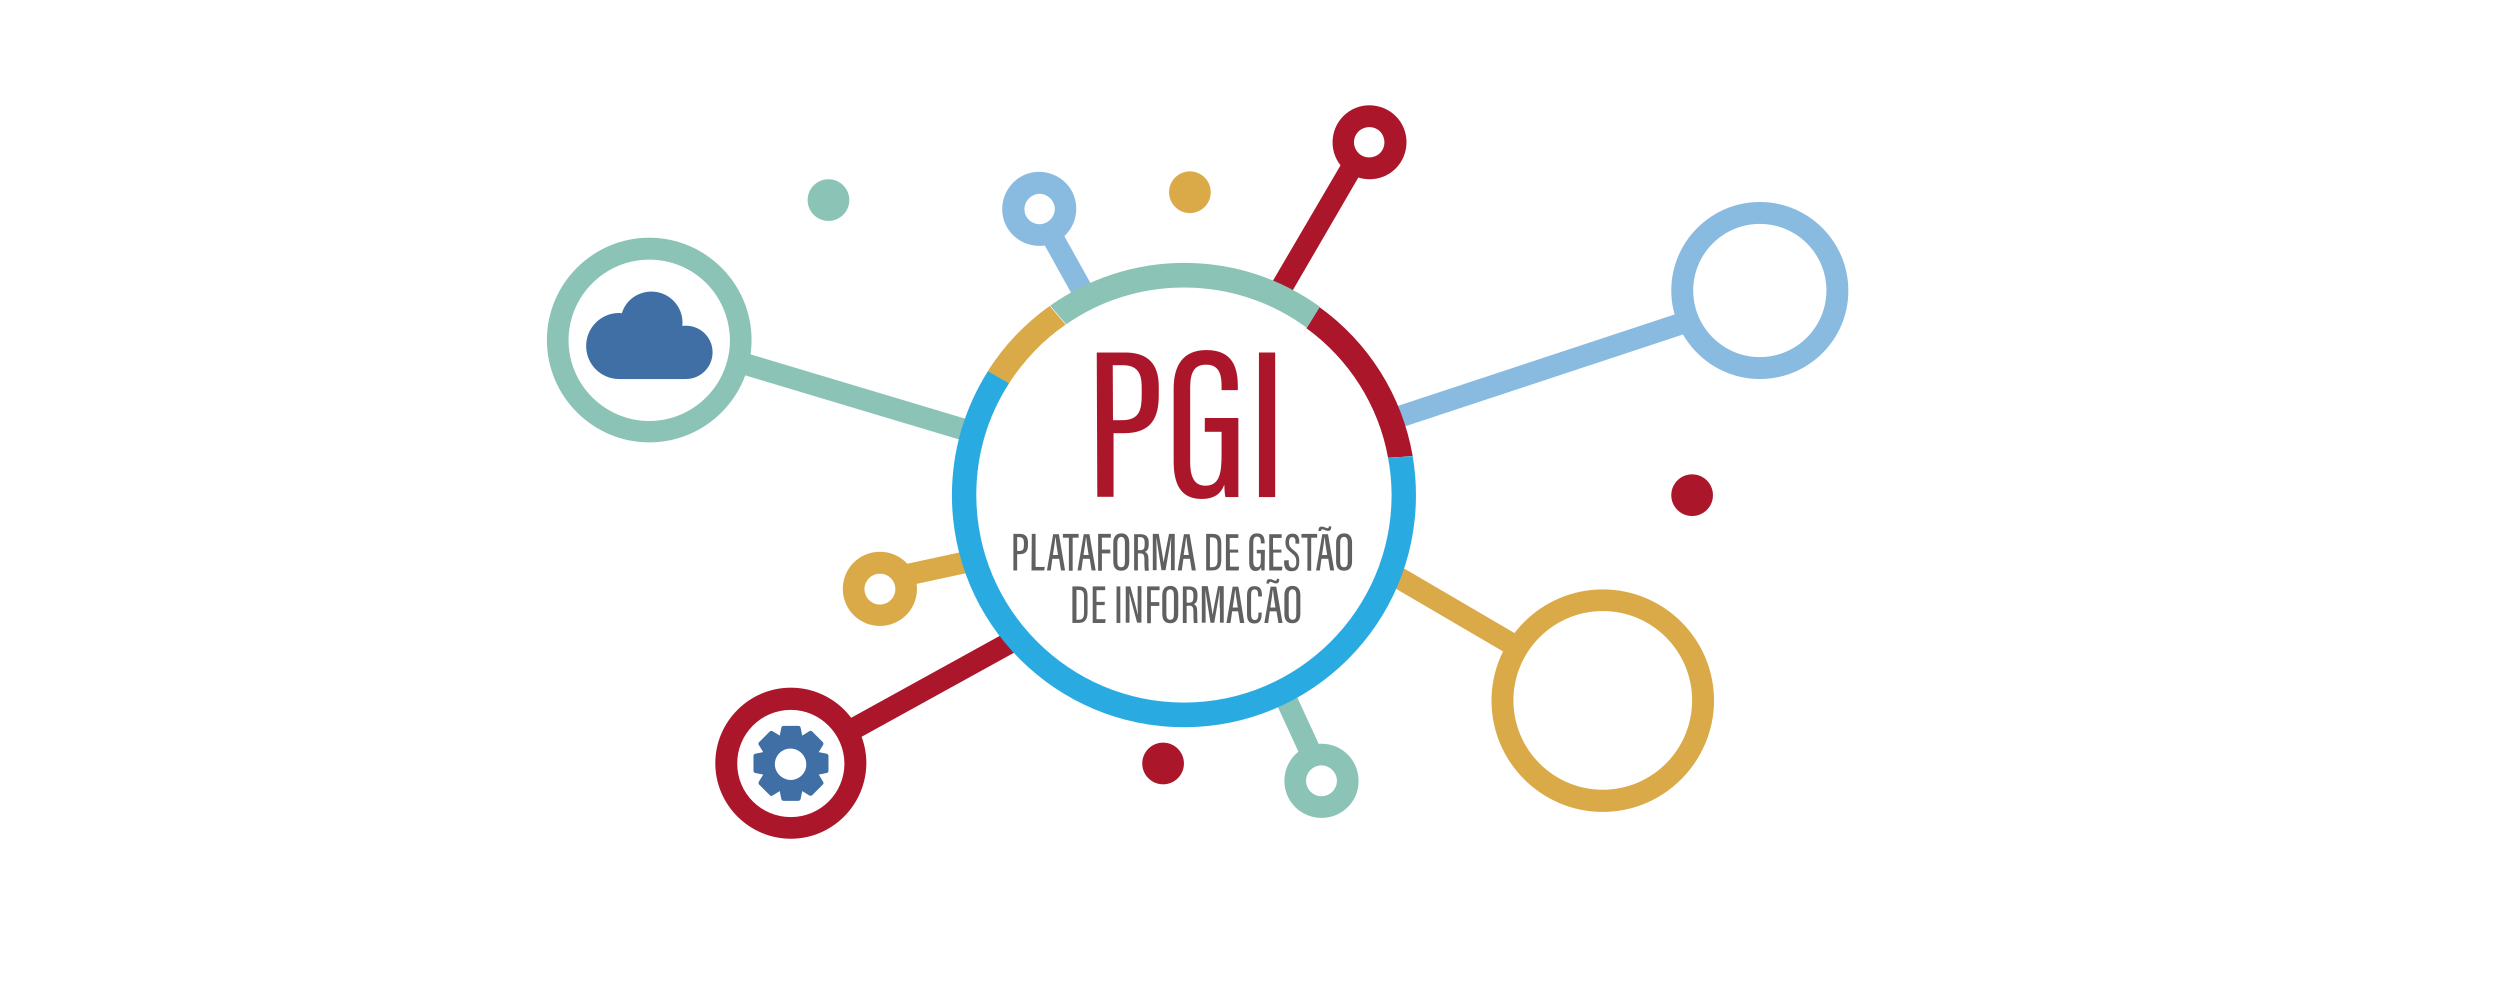 <?xml version="1.0" encoding="utf-8"?>
<!-- Generator: Adobe Illustrator 25.2.1, SVG Export Plug-In . SVG Version: 6.00 Build 0)  -->
<svg version="1.1" id="Layer_1" xmlns="http://www.w3.org/2000/svg" xmlns:xlink="http://www.w3.org/1999/xlink" x="0px" y="0px"
	 viewBox="0 0 923.4 367" style="enable-background:new 0 0 923.4 367;" xml:space="preserve">
<style type="text/css">
	.st0{fill:#606060;}
	.st1{fill:#AB162B;}
	.st2{fill:#DAAA49;}
	.st3{fill:#89BBE1;}
	.st4{fill:#8BC3B6;}
	.st5{fill:#29ABE2;}
	.st6{fill:#3F6FA4;}
</style>
<g>
	<g>
		<path class="st0" d="M374.3,197.2h2.4c2,0,3,1,3,3.2v0.8c0,2-0.6,3.5-3.1,3.5h-0.9v6h-1.4V197.2z M375.7,203.5h0.8
			c1.5,0,1.7-0.9,1.7-2.3v-0.7c0-1.1-0.3-2.1-1.6-2.1h-0.9V203.5z"/>
		<path class="st0" d="M381.1,197.2h1.4v12.2h3.4l-0.2,1.3h-4.7L381.1,197.2L381.1,197.2z"/>
		<path class="st0" d="M388.7,206.4l-0.6,4.3h-1.4l2.3-13.4h2.1l2.3,13.4h-1.5l-0.7-4.3H388.7z M390.8,205c-0.5-3-0.8-5.2-0.9-6.5
			h-0.1c-0.1,1.1-0.5,4.1-0.9,6.5H390.8z"/>
		<path class="st0" d="M394.8,198.6h-2.2v-1.4h5.8v1.4h-2.2v12.2h-1.4V198.6z"/>
		<path class="st0" d="M400,206.4l-0.6,4.3h-1.4l2.3-13.4h2.1l2.3,13.4h-1.5l-0.7-4.3H400z M402.1,205c-0.5-3-0.8-5.2-0.9-6.5h-0.1
			c-0.1,1.1-0.5,4.1-0.9,6.5H402.1z"/>
		<path class="st0" d="M405.6,197.2h4.7v1.4H407v4.4h3.1v1.4H407v6.4h-1.4V197.2z"/>
		<path class="st0" d="M417.1,200.5v6.8c0,2.3-1,3.5-3,3.5c-2.1,0-2.9-1.4-2.9-3.5v-6.8c0-2.3,1.1-3.5,3-3.5
			C416.2,197,417.1,198.4,417.1,200.5z M412.7,200.4v7c0,1.5,0.5,2.1,1.4,2.1c1,0,1.4-0.5,1.4-2.2v-6.9c0-1.4-0.5-2.1-1.4-2.1
			C413.3,198.4,412.7,199,412.7,200.4z"/>
		<path class="st0" d="M420.3,204.4v6.3h-1.4v-13.4h2.3c2,0,3.1,0.9,3.1,3.1v0.6c0,1.8-0.6,2.6-1.4,2.8c0.8,0.4,1.3,1,1.3,2.8
			c0,1.2,0,3.3,0.1,4.2h-1.4c-0.2-0.8-0.2-3.1-0.2-4.1c0-1.7-0.3-2.3-1.6-2.3L420.3,204.4L420.3,204.4z M420.3,203.2h0.9
			c1.3,0,1.6-0.7,1.6-2.2v-0.6c0-1.3-0.4-2-1.7-2h-0.8V203.2z"/>
		<path class="st0" d="M432.5,205c0-2.4,0-5.1,0.1-6.6l0,0c-0.4,2.3-1.4,8.2-2.1,12.2H429c-0.5-3.4-1.6-9.8-1.9-12.2l0,0
			c0,1.5,0.1,4.6,0.1,6.9v5.3h-1.4v-13.4h2.2c0.7,4,1.6,8.9,1.8,10.6l0,0c0.2-1.7,1.3-6.9,2-10.6h2.1v13.4h-1.4V205z"/>
		<path class="st0" d="M437.1,206.4l-0.6,4.3H435l2.3-13.4h2.1l2.3,13.4h-1.5l-0.7-4.3H437.1z M439.1,205c-0.5-3-0.8-5.2-0.9-6.5
			h-0.1c-0.1,1.1-0.5,4.1-0.9,6.5H439.1z"/>
		<path class="st0" d="M445.5,197.2h2.4c2.9,0,3.2,1.8,3.2,4v5.3c0,2.1-0.4,4.2-3.3,4.2h-2.3V197.2z M446.9,209.5h0.8
			c1.6,0,2-0.9,2-2.7V201c0-1.5-0.3-2.5-2-2.5h-0.8V209.5z"/>
		<path class="st0" d="M457.4,204.1h-3.1v5.2h3.4l-0.2,1.4h-4.7v-13.4h4.6v1.4h-3.2v4.3h3.1L457.4,204.1L457.4,204.1z"/>
		<path class="st0" d="M467.1,210.7h-1.2c0-0.2-0.1-0.9-0.1-1.2c-0.4,1-1.1,1.4-2,1.4c-1.9,0-2.4-1.4-2.4-3.5v-6.8
			c0-2.3,0.9-3.6,2.9-3.6c2.3,0,2.8,1.6,2.8,3.3v0.4h-1.4v-0.4c0-0.9-0.1-2.1-1.4-2.1c-0.9,0-1.4,0.6-1.4,2.2v6.9
			c0,1.4,0.4,2.2,1.4,2.2c1.3,0,1.4-1.2,1.4-2.9v-2.2h-1.5v-1.3h3L467.1,210.7L467.1,210.7z"/>
		<path class="st0" d="M473.3,204.1h-3v5.2h3.4l-0.2,1.4h-4.7v-13.4h4.6v1.4h-3.2v4.3h3.1L473.3,204.1L473.3,204.1z"/>
		<path class="st0" d="M476,206.9v0.8c0,1.3,0.5,2,1.4,2c1,0,1.4-0.7,1.4-2.2c0-1.5-0.4-2.2-1.8-3.3c-1.4-1.2-2.2-1.8-2.2-3.8
			c0-1.7,0.5-3.3,2.6-3.3c2,0,2.5,1.4,2.5,3.1v0.6h-1.4v-0.6c0-1.1-0.2-1.8-1.2-1.8c-0.9,0-1.2,0.8-1.2,1.9c0,1.3,0.3,1.7,1.4,2.7
			c1.9,1.4,2.4,2.2,2.4,4.4c0,1.9-0.5,3.6-2.8,3.6c-2.2,0-2.8-1.4-2.8-3.2V207L476,206.9L476,206.9z"/>
		<path class="st0" d="M482.9,198.6h-2.2v-1.4h5.8v1.4h-2.2v12.2h-1.4V198.6z"/>
		<path class="st0" d="M488.1,206.4l-0.6,4.3h-1.4l2.3-13.4h2.1l2.3,13.4h-1.5l-0.7-4.3H488.1z M487,196.2v-0.3
			c0-1.1,0.5-1.4,1.2-1.4c0.9,0,1.6,0.6,2.1,0.6c0.2,0,0.5-0.1,0.5-0.5v-0.2h0.9v0.2c0,1.2-0.5,1.5-1.2,1.5c-0.8,0-1.5-0.6-2.1-0.6
			c-0.3,0-0.4,0.2-0.4,0.5v0.1L487,196.2L487,196.2z M490.2,205c-0.5-3-0.8-5.2-0.9-6.5h-0.1c-0.1,1.1-0.5,4.1-0.9,6.5H490.2z"/>
		<path class="st0" d="M499.4,200.5v6.8c0,2.3-1,3.5-3,3.5c-2.1,0-2.9-1.4-2.9-3.5v-6.8c0-2.3,1.1-3.5,3-3.5
			C498.5,197,499.4,198.4,499.4,200.5z M495,200.4v7c0,1.5,0.5,2.1,1.4,2.1c1,0,1.4-0.5,1.4-2.2v-6.9c0-1.4-0.5-2.1-1.4-2.1
			C495.4,198.4,495,199,495,200.4z"/>
		<path class="st0" d="M396.1,216.6h2.4c2.9,0,3.2,1.8,3.2,4v5.3c0,2.1-0.4,4.2-3.3,4.2h-2.3V216.6z M397.6,228.9h0.8
			c1.6,0,2-0.9,2-2.7v-5.8c0-1.5-0.3-2.5-2-2.5h-0.8V228.9z"/>
		<path class="st0" d="M408,223.5H405v5.2h3.4l-0.2,1.4h-4.6v-13.5h4.6v1.4H405v4.3h3.1L408,223.5L408,223.5z"/>
		<path class="st0" d="M413.8,216.6v13.5h-1.4v-13.5H413.8z"/>
		<path class="st0" d="M415.8,230.1v-13.5h1.7c0.7,2.5,2.6,9.6,2.8,10.6l0,0c-0.1-1.8-0.1-3.7-0.1-6v-4.7h1.4v13.5h-1.6
			c-0.7-2.5-2.6-9.9-2.9-11l0,0c0.1,1.6,0.1,3.8,0.1,6.2v4.8H415.8z"/>
		<path class="st0" d="M423.6,216.6h4.7v1.4h-3.2v4.4h3.1v1.4h-3.1v6.4h-1.4V216.6z"/>
		<path class="st0" d="M435.2,219.9v6.8c0,2.3-1,3.5-3,3.5c-2.1,0-2.9-1.4-2.9-3.5v-6.8c0-2.3,1.1-3.5,3-3.5
			C434.3,216.4,435.2,217.8,435.2,219.9z M430.8,219.8v7c0,1.5,0.5,2.1,1.4,2.1c1,0,1.4-0.5,1.4-2.2v-6.9c0-1.4-0.5-2.1-1.4-2.1
			C431.2,217.8,430.8,218.4,430.8,219.8z"/>
		<path class="st0" d="M438.3,223.8v6.3h-1.4v-13.5h2.3c2,0,3.1,0.9,3.1,3.1v0.6c0,1.8-0.6,2.6-1.4,2.8c0.8,0.4,1.3,1,1.3,2.8
			c0,1.2,0,3.3,0.1,4.2H441c-0.2-0.8-0.2-3.1-0.2-4.1c0-1.7-0.3-2.3-1.6-2.3L438.3,223.8L438.3,223.8z M438.3,222.6h0.9
			c1.3,0,1.6-0.7,1.6-2.2v-0.6c0-1.3-0.4-2-1.7-2h-0.8V222.6z"/>
		<path class="st0" d="M450.5,224.4c0-2.4,0-5.1,0.1-6.6l0,0c-0.4,2.3-1.4,8.2-2.1,12.2h-1.4c-0.5-3.4-1.6-9.8-1.9-12.2l0,0
			c0,1.5,0.1,4.6,0.1,6.9v5.3h-1.4v-13.5h2.2c0.7,4,1.6,8.9,1.8,10.6l0,0c0.2-1.7,1.3-6.9,2-10.6h2.1v13.5h-1.4V224.4z"/>
		<path class="st0" d="M455.1,225.8l-0.6,4.3H453l2.3-13.4h2.1l2.2,13.4H458l-0.7-4.3H455.1z M457.2,224.4c-0.5-3-0.8-5.2-0.9-6.5
			h-0.1c-0.1,1.1-0.5,4.1-0.9,6.5H457.2z"/>
		<path class="st0" d="M466,226.2v0.5c0,1.7-0.3,3.6-2.7,3.6c-2.3,0-2.7-1.6-2.7-3.6v-6.9c0-2.2,0.9-3.3,2.8-3.3
			c2.3,0,2.7,1.6,2.7,3.3v0.5h-1.4v-0.6c0-1.1-0.2-2-1.3-2c-1,0-1.3,0.8-1.3,2v7c0,1.4,0.3,2.3,1.4,2.3s1.3-0.9,1.3-2.2v-0.5
			L466,226.2L466,226.2z"/>
		<path class="st0" d="M469,225.8l-0.6,4.3h-1.4l2.3-13.4h2.1l2.3,13.4h-1.5l-0.7-4.3H469z M467.8,215.6v-0.3c0-1.1,0.5-1.4,1.2-1.4
			c0.9,0,1.6,0.6,2.1,0.6c0.2,0,0.5-0.1,0.5-0.5v-0.2h0.9v0.2c0,1.2-0.5,1.5-1.2,1.5c-0.8,0-1.5-0.6-2.1-0.6c-0.3,0-0.4,0.2-0.4,0.5
			v0.1L467.8,215.6L467.8,215.6z M471.1,224.4c-0.5-3-0.8-5.2-0.9-6.5h-0.1c-0.1,1.1-0.5,4.1-0.9,6.5H471.1z"/>
		<path class="st0" d="M480.3,219.9v6.8c0,2.3-1,3.5-3,3.5c-2.1,0-2.9-1.4-2.9-3.5v-6.8c0-2.3,1.1-3.5,3-3.5
			C479.4,216.4,480.3,217.8,480.3,219.9z M476,219.8v7c0,1.5,0.5,2.1,1.4,2.1c1,0,1.4-0.5,1.4-2.2v-6.9c0-1.4-0.5-2.1-1.4-2.1
			S476,218.4,476,219.8z"/>
	</g>
	<g>
		<path class="st1" d="M405.1,130.2h10.4c8.4,0,12.5,4.1,12.5,12.6v3.2c0,8-2.5,14-12.8,14h-3.9v23.5h-6L405.1,130.2L405.1,130.2z
			 M411.1,155.2h3.3c6.4,0,7.3-3.7,7.3-9.3V143c0-4.3-1-8.1-6.9-8.1H411L411.1,155.2L411.1,155.2z"/>
		<path class="st1" d="M457.4,183.6h-4.8c-0.2-0.9-0.4-3.4-0.4-4.6c-1.4,4-4.6,5.3-8.3,5.3c-7.8,0-10.4-5.4-10.4-14v-26.8
			c0-8.8,3.7-14.2,12.1-14.2c9.8,0,11.6,6.6,11.6,13.4v1.4h-6v-1.4c0-3.7-0.5-8-5.7-8c-4,0-5.9,2.3-5.9,8.4v27.6
			c0,5.2,1.4,8.7,5.6,8.7c5.2,0,6-4.5,6-11.4v-8.5H445v-5.1h12.4L457.4,183.6L457.4,183.6z"/>
		<path class="st1" d="M471,130.2v53.4h-6v-53.4H471z"/>
	</g>
	<path class="st2" d="M592,299.9c-22.6,0-41.1-18.4-41.1-41.1c0-22.6,18.4-41.1,41.1-41.1c22.6,0,41.1,18.4,41.1,41.1
		C633,281.4,614.6,299.9,592,299.9z M592,225.7c-18.2,0-33,14.8-33,33c0,18.2,14.8,33,33,33c18.2,0,33-14.8,33-33
		C625,240.5,610.2,225.7,592,225.7z"/>
	<path class="st3" d="M650,140c-18,0-32.7-14.7-32.7-32.7c0-18,14.7-32.7,32.7-32.7s32.7,14.7,32.7,32.7
		C682.8,125.3,668.1,140,650,140z M650,82.7c-13.5,0-24.6,11-24.6,24.6c0,13.5,11,24.6,24.6,24.6c13.5,0,24.6-11,24.6-24.6
		C674.6,93.7,663.6,82.7,650,82.7z"/>
	<path class="st4" d="M239.8,163.4c-20.8,0-37.8-17-37.8-37.8s17-37.8,37.8-37.8s37.8,17,37.8,37.8S260.7,163.4,239.8,163.4z
		 M239.8,95.9c-16.4,0-29.8,13.4-29.8,29.8s13.4,29.8,29.8,29.8c16.4,0,29.8-13.4,29.8-29.8C269.5,109.1,256.3,95.9,239.8,95.9z"/>
	<path class="st1" d="M292.1,309.8c-15.3,0-27.9-12.5-27.9-27.9c0-15.3,12.5-27.9,27.9-27.9s27.9,12.5,27.9,27.9
		C319.9,297.3,307.4,309.8,292.1,309.8z M292.1,262.2c-10.9,0-19.8,8.8-19.8,19.8s8.8,19.8,19.8,19.8c10.9,0,19.8-8.8,19.8-19.8
		C311.8,271.1,302.9,262.2,292.1,262.2z"/>
	<path class="st2" d="M325,231.2c-7.6,0-13.7-6.1-13.7-13.7s6.1-13.7,13.7-13.7s13.7,6.1,13.7,13.7S332.6,231.2,325,231.2z
		 M325,211.9c-3.1,0-5.7,2.5-5.7,5.7c0,3.1,2.5,5.7,5.7,5.7c3.1,0,5.7-2.5,5.7-5.7C330.7,214.4,328.2,211.9,325,211.9z"/>
	<ellipse class="st1" cx="429.6" cy="282" rx="7.7" ry="7.7"/>
	<ellipse class="st1" cx="625" cy="182.9" rx="7.7" ry="7.7"/>
	<ellipse class="st4" cx="306" cy="73.9" rx="7.7" ry="7.7"/>
	<ellipse class="st2" cx="439.5" cy="71" rx="7.7" ry="7.7"/>
	<path class="st4" d="M488.1,302.1c-7.6,0-13.7-6.1-13.7-13.7c0-7.6,6.1-13.7,13.7-13.7c7.6,0,13.7,6.1,13.7,13.7
		C501.9,296,495.7,302.1,488.1,302.1z M488.1,282.7c-3.1,0-5.7,2.5-5.7,5.7c0,3.1,2.5,5.7,5.7,5.7c3.1,0,5.7-2.5,5.7-5.7
		C493.8,285.3,491.2,282.7,488.1,282.7z"/>
	<rect x="532.9" y="197.9" transform="matrix(0.505 -0.863 0.863 0.505 71.301 574.853)" class="st2" width="8" height="54.8"/>
	
		<rect x="509.5" y="133.3" transform="matrix(0.95 -0.314 0.314 0.95 -14.45 184.879)" class="st3" width="114.9" height="8"/>
	<rect x="312" y="101.5" transform="matrix(0.287 -0.958 0.958 0.287 84.551 407.248)" class="st4" width="8" height="90.6"/>
	<rect x="333" y="205.7" transform="matrix(0.978 -0.211 0.211 0.978 -36.465 77.836)" class="st2" width="26.6" height="8"/>
	
		<rect x="308.4" y="249.1" transform="matrix(0.876 -0.483 0.483 0.876 -79.414 197.694)" class="st1" width="71.6" height="8"/>
	
		<rect x="475.2" y="254.3" transform="matrix(0.908 -0.419 0.419 0.908 -67.836 225.469)" class="st4" width="8" height="25.6"/>
	<path class="st3" d="M382.8,63.5c7.6-0.5,14.2,5.1,14.7,12.6c0.5,7.6-5.1,14.2-12.6,14.7c-7.6,0.5-14.2-5.1-14.7-12.6
		C369.7,70.6,375.4,64,382.8,63.5z M384.4,82.8c3.1-0.3,5.4-3,5.2-6c-0.3-3.1-3-5.4-6-5.2c-3.1,0.3-5.4,3-5.2,6
		C378.5,80.6,381.2,83,384.4,82.8z"/>
	<rect x="390.4" y="84.9" transform="matrix(0.874 -0.486 0.486 0.874 2.26 204.101)" class="st3" width="8" height="25.6"/>
	<path class="st1" d="M517.2,44.9c4.2,6.3,2.5,14.8-3.7,19c-6.3,4.2-14.8,2.5-19-3.7c-4.2-6.3-2.5-14.8,3.7-19
		C504.4,37,513,38.7,517.2,44.9z M501.1,55.7c1.7,2.6,5.2,3.2,7.8,1.5c2.6-1.7,3.2-5.2,1.5-7.8c-1.7-2.6-5.2-3.2-7.8-1.5
		S499.3,53.1,501.1,55.7z"/>
	<polygon class="st1" points="503.2,63 475.7,110.3 468.7,106.2 496.4,58.9 	"/>
	<path class="st1" d="M512.7,169.1l9.1-0.6c-3.9-22.6-16.5-42.2-34.5-55.1l-4.8,7.8C498.1,132.5,509.2,149.6,512.7,169.1z"/>
	<path class="st4" d="M437.3,106.2c17,0,32.7,5.5,45.4,14.9l4.8-7.8c-14.1-10.2-31.4-16.2-50.1-16.2c-18.4,0-35.5,5.9-49.5,15.8
		l5.9,6.9C405.9,111.3,421,106.2,437.3,106.2z"/>
	<path class="st2" d="M393.6,119.9l-5.9-6.9c-9.1,6.5-17,14.7-22.9,24.2l7.8,4.5C378.2,133.1,385.3,125.6,393.6,119.9z"/>
	<path class="st5" d="M521.8,168.5l-9.1,0.6c0.8,4.4,1.3,9,1.3,13.7c0,42.3-34.4,76.7-76.7,76.7s-76.7-34.4-76.7-76.7
		c0-15.2,4.4-29.3,12.1-41.2l-7.8-4.5c-8.4,13.3-13.3,29-13.3,45.8c0,47.3,38.4,85.7,85.7,85.7s85.7-38.4,85.7-85.7
		C523,178,522.6,173.2,521.8,168.5z"/>
	<path class="st6" d="M306,279.2c0-0.4-0.3-0.7-0.6-0.8l-3-0.6l1.6-2.6c0.2-0.4,0.2-0.8-0.1-1.1l-3.9-3.9c-0.3-0.3-0.7-0.4-1.1-0.1
		l-2.6,1.6l-0.6-3c-0.1-0.4-0.5-0.6-0.8-0.6h-5.5c-0.4,0-0.7,0.3-0.8,0.6l-0.6,3l-2.6-1.6c-0.4-0.2-0.8-0.2-1.1,0.1l-3.9,3.9
		c-0.3,0.3-0.4,0.7-0.1,1.1l1.6,2.6l-3,0.6c-0.4,0.1-0.6,0.5-0.6,0.8v5.5c0,0.4,0.3,0.7,0.6,0.8l3,0.6l-1.6,2.6
		c-0.2,0.4-0.2,0.8,0.1,1.1l3.9,3.9c0.3,0.3,0.7,0.4,1.1,0.1l2.6-1.6l0.6,3c0.1,0.4,0.5,0.6,0.8,0.6l0,0h5.5c0.4,0,0.7-0.3,0.8-0.6
		l0.6-3l2.6,1.6c0.4,0.2,0.8,0.2,1.1-0.1l3.9-3.9c0.3-0.3,0.4-0.7,0.1-1.1l-1.6-2.6l3-0.6c0.4-0.1,0.6-0.5,0.6-0.8V279.2z
		 M292,288.1L292,288.1L292,288.1c-3.2-0.1-5.8-2.7-5.8-5.8c0-3.2,2.5-5.8,5.7-5.8h0.1l0,0c3.2,0,5.8,2.6,5.8,5.8
		C297.9,285.5,295.2,288.1,292,288.1z"/>
	<g>
		<g>
			<path class="st6" d="M253.3,120.3c-0.5,0-0.8,0-1.3,0.1c0-0.4,0.1-0.8,0.1-1.2c0-6.3-5.1-11.5-11.5-11.5c-5,0-9.5,3.2-10.9,8
				c-0.4,0-0.7-0.1-1-0.1c-6.8,0-12.2,5.5-12.2,12.2c0,6.8,5.5,12.2,12.2,12.2h24.6c5.5,0,9.9-4.4,9.9-9.9
				C263.2,124.7,258.8,120.3,253.3,120.3z"/>
		</g>
	</g>
</g>
</svg>
